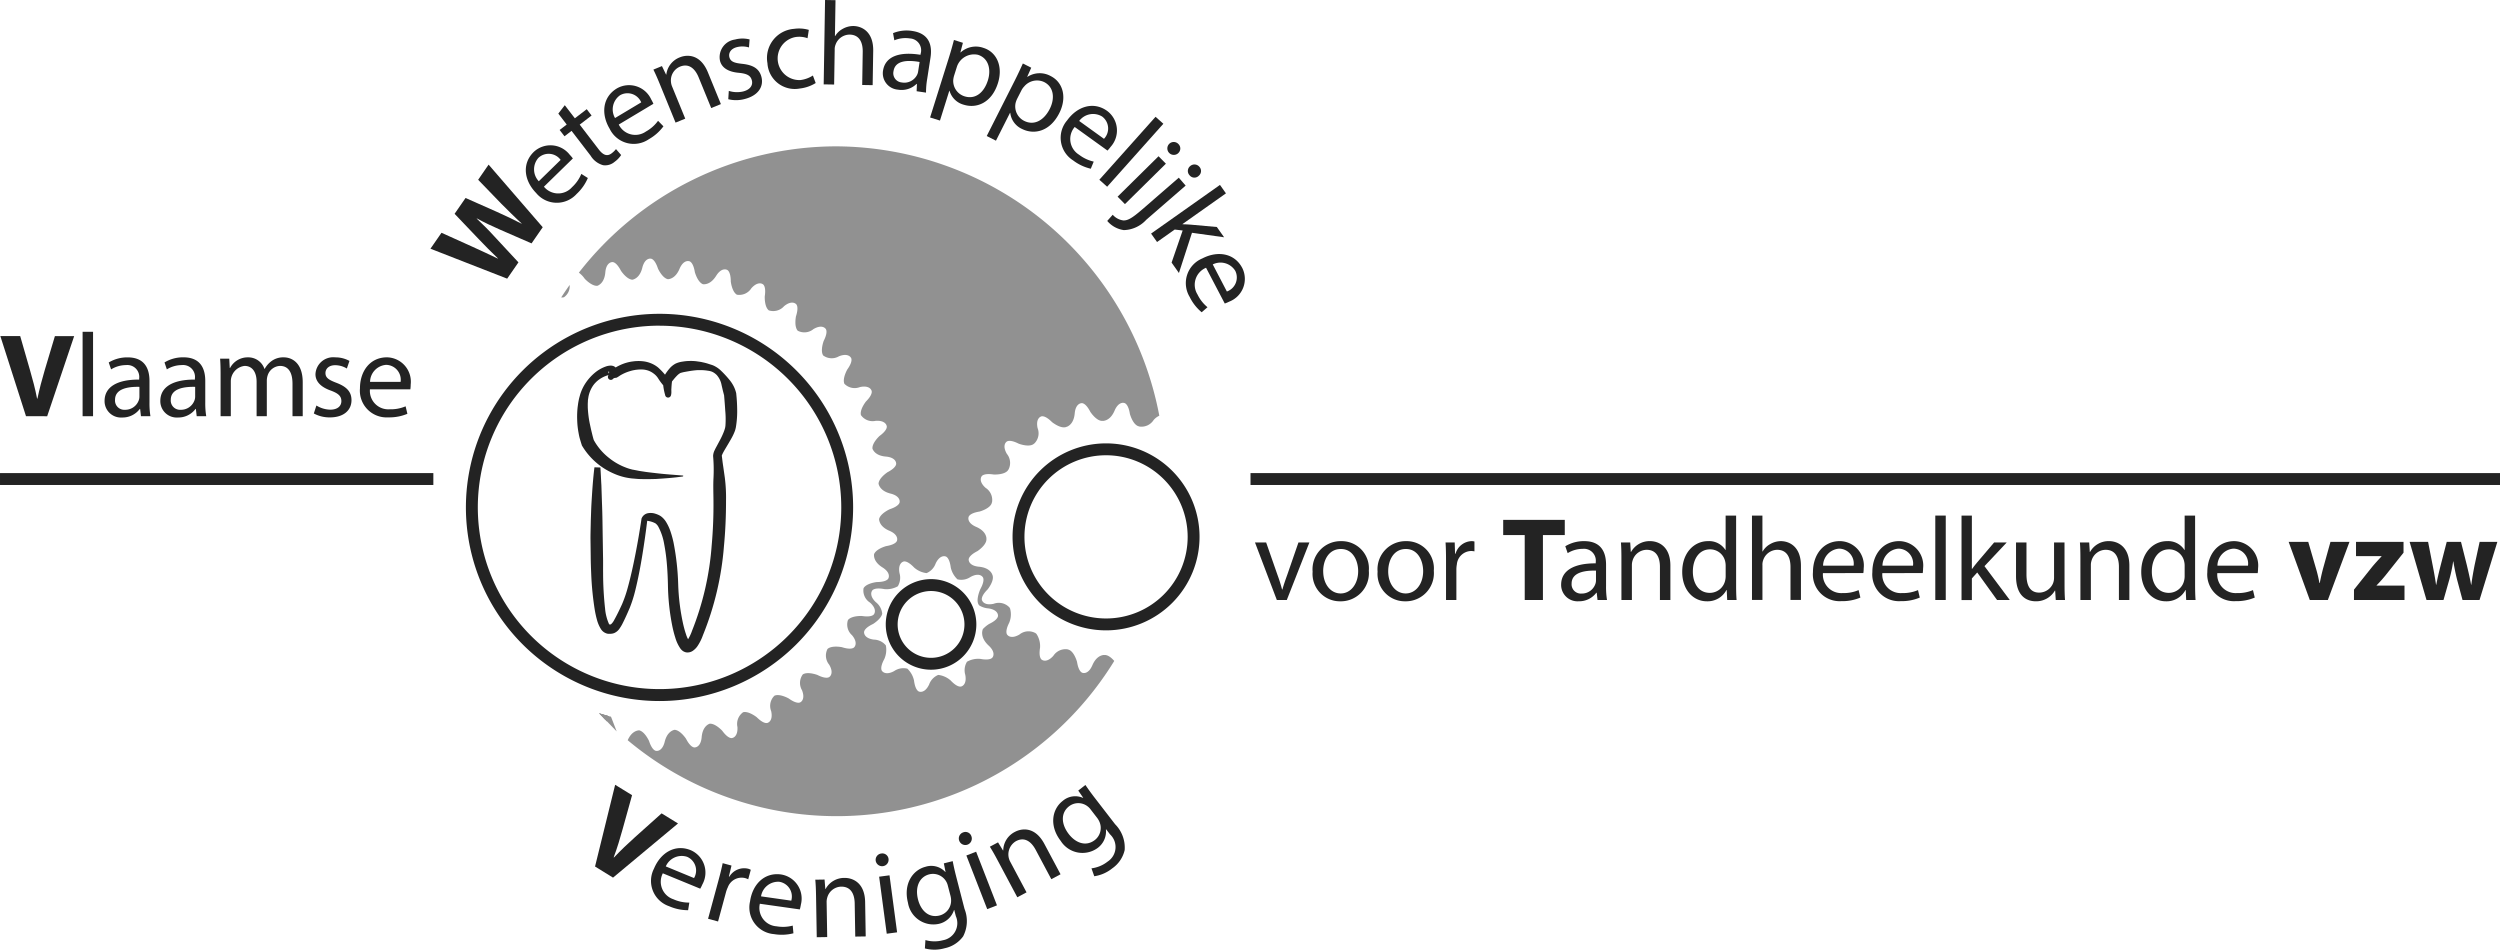 <svg xmlns="http://www.w3.org/2000/svg" width="263.071" height="99.937" viewBox="0 0 263.071 99.937"><g transform="translate(-86.583 -421.136)"><g transform="translate(86.584 421.136)"><g transform="translate(0.033 34.914)"><path d="M89.339,486.117l-2.7-8.432h2.089l1.026,3.566c.288,1,.55,1.964.75,3.015h.038c.213-1.013.475-2.014.763-2.977l1.076-3.6h2.027l-2.84,8.432Z" transform="translate(-86.637 -477.235)" fill="#232323"/><path d="M100.481,476.965h1.1v8.883h-1.1Z" transform="translate(-91.823 -476.965)" fill="#232323"/><path d="M108.008,487.459l-.087-.764h-.038a2.256,2.256,0,0,1-1.852.9,1.725,1.725,0,0,1-1.852-1.739c0-1.463,1.3-2.264,3.64-2.251v-.125a1.249,1.249,0,0,0-1.376-1.4,3.019,3.019,0,0,0-1.577.451l-.25-.725a3.756,3.756,0,0,1,1.989-.538c1.851,0,2.3,1.264,2.3,2.478v2.264a8.524,8.524,0,0,0,.1,1.451Zm-.163-3.09c-1.2-.025-2.565.187-2.565,1.363a.975.975,0,0,0,1.039,1.051,1.507,1.507,0,0,0,1.463-1.014,1.149,1.149,0,0,0,.063-.35Z" transform="translate(-93.209 -478.576)" fill="#232323"/><path d="M117.388,487.459l-.088-.764h-.038a2.254,2.254,0,0,1-1.852.9,1.725,1.725,0,0,1-1.851-1.739c0-1.463,1.3-2.264,3.64-2.251v-.125a1.249,1.249,0,0,0-1.376-1.4,3.019,3.019,0,0,0-1.577.451L114,481.8a3.754,3.754,0,0,1,1.989-.538c1.851,0,2.3,1.264,2.3,2.478v2.264a8.524,8.524,0,0,0,.1,1.451Zm-.163-3.09c-1.2-.025-2.565.187-2.565,1.363a.975.975,0,0,0,1.039,1.051,1.507,1.507,0,0,0,1.463-1.014,1.149,1.149,0,0,0,.063-.35Z" transform="translate(-96.723 -478.576)" fill="#232323"/><path d="M123.67,483.043c0-.625-.013-1.138-.05-1.639h.963l.05.976h.038a2.088,2.088,0,0,1,1.9-1.114,1.789,1.789,0,0,1,1.714,1.214h.026a2.5,2.5,0,0,1,.675-.789,2.066,2.066,0,0,1,1.338-.425c.8,0,1.989.525,1.989,2.628v3.565h-1.076v-3.428c0-1.164-.425-1.864-1.314-1.864a1.425,1.425,0,0,0-1.3,1,1.787,1.787,0,0,0-.088.55v3.74H127.46v-3.628c0-.963-.425-1.663-1.263-1.663a1.64,1.64,0,0,0-1.451,1.638v3.653H123.67Z" transform="translate(-100.492 -478.576)" fill="#232323"/><path d="M139.659,486.333a2.887,2.887,0,0,0,1.451.438c.8,0,1.176-.4,1.176-.9,0-.525-.313-.813-1.126-1.113-1.089-.388-1.6-.988-1.6-1.714a1.868,1.868,0,0,1,2.089-1.777,3.021,3.021,0,0,1,1.488.375l-.275.8a2.356,2.356,0,0,0-1.238-.35c-.65,0-1.013.375-1.013.826,0,.5.363.725,1.151,1.026,1.051.4,1.589.925,1.589,1.826,0,1.064-.826,1.814-2.264,1.814a3.46,3.46,0,0,1-1.7-.413Z" transform="translate(-106.398 -478.576)" fill="#232323"/><path d="M148.2,484.631a1.94,1.94,0,0,0,2.077,2.1,4,4,0,0,0,1.677-.313l.187.788a4.9,4.9,0,0,1-2.014.375,2.812,2.812,0,0,1-2.977-3.053c0-1.826,1.076-3.265,2.84-3.265a2.565,2.565,0,0,1,2.5,2.852,4.16,4.16,0,0,1-.037.513Zm3.228-.787a1.568,1.568,0,0,0-1.526-1.789,1.825,1.825,0,0,0-1.689,1.789Z" transform="translate(-109.306 -478.576)" fill="#232323"/></g><g transform="translate(132.056 54.253)"><path d="M298.925,512.411l1.188,3.4a15.508,15.508,0,0,1,.488,1.551h.037c.138-.5.313-1,.513-1.551l1.176-3.4h1.151l-2.377,6.055h-1.05l-2.3-6.055Z" transform="translate(-297.749 -509.584)" fill="#232323"/><path d="M313.365,515.307a2.96,2.96,0,0,1-3.014,3.216,2.88,2.88,0,0,1-2.9-3.116,2.957,2.957,0,0,1,3-3.215A2.868,2.868,0,0,1,313.365,515.307Zm-4.8.062c0,1.326.764,2.327,1.839,2.327,1.051,0,1.839-.988,1.839-2.352,0-1.026-.513-2.326-1.814-2.326S308.561,514.218,308.561,515.368Z" transform="translate(-301.383 -509.501)" fill="#232323"/><path d="M324.3,515.307a2.96,2.96,0,0,1-3.016,3.216,2.879,2.879,0,0,1-2.9-3.116,2.957,2.957,0,0,1,3-3.215A2.868,2.868,0,0,1,324.3,515.307Zm-4.8.062c0,1.326.763,2.327,1.839,2.327,1.051,0,1.839-.988,1.839-2.352,0-1.026-.513-2.326-1.814-2.326S319.5,514.218,319.5,515.368Z" transform="translate(-305.479 -509.501)" fill="#232323"/><path d="M329.87,514.218c0-.713-.012-1.326-.05-1.889h.963l.038,1.188h.05a1.817,1.817,0,0,1,1.677-1.326,1.193,1.193,0,0,1,.313.038v1.039a1.658,1.658,0,0,0-.376-.038,1.544,1.544,0,0,0-1.476,1.413,3.112,3.112,0,0,0-.05.513v3.228H329.87Z" transform="translate(-309.764 -509.501)" fill="#232323"/><path d="M341.784,510.212H339.52v-1.6H346v1.6h-2.3v6.831h-1.914Z" transform="translate(-313.398 -508.16)" fill="#232323"/><path d="M353.1,518.384l-.088-.764h-.038a2.255,2.255,0,0,1-1.852.9,1.725,1.725,0,0,1-1.852-1.74c0-1.464,1.3-2.264,3.641-2.251v-.126a1.248,1.248,0,0,0-1.376-1.4,3.017,3.017,0,0,0-1.577.451l-.25-.725a3.753,3.753,0,0,1,1.989-.538c1.852,0,2.3,1.264,2.3,2.477v2.264a8.528,8.528,0,0,0,.1,1.451Zm-.163-3.091c-1.2-.025-2.565.188-2.565,1.364a.974.974,0,0,0,1.038,1.051,1.507,1.507,0,0,0,1.464-1.014,1.149,1.149,0,0,0,.063-.35Z" transform="translate(-317.051 -509.501)" fill="#232323"/><path d="M359.382,513.968c0-.625-.012-1.138-.05-1.639h.976l.063,1h.025a2.227,2.227,0,0,1,2-1.139c.839,0,2.139.5,2.139,2.578v3.615h-1.1v-3.49c0-.976-.363-1.79-1.4-1.79a1.564,1.564,0,0,0-1.476,1.126,1.585,1.585,0,0,0-.075.513v3.641h-1.1Z" transform="translate(-320.82 -509.501)" fill="#232323"/><path d="M375.317,507.89v7.319c0,.538.012,1.151.05,1.564h-.989l-.05-1.051H374.3a2.24,2.24,0,0,1-2.064,1.189c-1.463,0-2.59-1.239-2.59-3.078-.012-2.014,1.239-3.253,2.715-3.253a2.025,2.025,0,0,1,1.827.926h.025V507.89Zm-1.1,5.293a1.945,1.945,0,0,0-.05-.463,1.62,1.62,0,0,0-1.588-1.276c-1.139,0-1.814,1-1.814,2.34,0,1.225.6,2.239,1.789,2.239a1.655,1.655,0,0,0,1.613-1.314,1.915,1.915,0,0,0,.05-.476Z" transform="translate(-324.685 -507.89)" fill="#232323"/><path d="M381.38,507.89h1.1v3.779h.025a2.044,2.044,0,0,1,.788-.776,2.272,2.272,0,0,1,1.126-.313c.814,0,2.114.5,2.114,2.59v3.6h-1.1v-3.478c0-.976-.363-1.8-1.4-1.8a1.582,1.582,0,0,0-1.476,1.1,1.332,1.332,0,0,0-.075.525v3.653h-1.1Z" transform="translate(-329.08 -507.89)" fill="#232323"/><path d="M392.692,515.556a1.941,1.941,0,0,0,2.077,2.1,3.993,3.993,0,0,0,1.676-.313l.188.787a4.894,4.894,0,0,1-2.014.376,2.812,2.812,0,0,1-2.977-3.053c0-1.826,1.075-3.265,2.84-3.265a2.565,2.565,0,0,1,2.5,2.852,4.016,4.016,0,0,1-.038.513Zm3.228-.787a1.567,1.567,0,0,0-1.526-1.789,1.824,1.824,0,0,0-1.688,1.789Z" transform="translate(-332.924 -509.501)" fill="#232323"/><path d="M402.686,515.556a1.941,1.941,0,0,0,2.077,2.1,3.991,3.991,0,0,0,1.676-.313l.188.787a4.892,4.892,0,0,1-2.014.376,2.812,2.812,0,0,1-2.977-3.053c0-1.826,1.076-3.265,2.84-3.265a2.565,2.565,0,0,1,2.5,2.852,4.146,4.146,0,0,1-.038.513Zm3.228-.787a1.568,1.568,0,0,0-1.526-1.789,1.825,1.825,0,0,0-1.689,1.789Z" transform="translate(-336.668 -509.501)" fill="#232323"/><path d="M412.227,507.89h1.1v8.883h-1.1Z" transform="translate(-340.636 -507.89)" fill="#232323"/><path d="M417.729,513.5h.025c.15-.213.363-.476.538-.689l1.777-2.089h1.326l-2.339,2.49,2.665,3.565h-1.339l-2.089-2.9-.563.626v2.277h-1.088V507.89h1.088Z" transform="translate(-342.29 -507.89)" fill="#232323"/><path d="M430.917,516.815c0,.625.012,1.176.05,1.652h-.976l-.062-.989H429.9a2.279,2.279,0,0,1-2,1.127c-.951,0-2.089-.526-2.089-2.653v-3.54h1.1v3.353c0,1.151.35,1.927,1.351,1.927a1.591,1.591,0,0,0,1.451-1,1.611,1.611,0,0,0,.1-.563v-3.716h1.1Z" transform="translate(-345.725 -509.584)" fill="#232323"/><path d="M436.614,513.968c0-.625-.012-1.138-.05-1.639h.976l.063,1h.025a2.227,2.227,0,0,1,2-1.139c.838,0,2.139.5,2.139,2.578v3.615h-1.1v-3.49c0-.976-.363-1.79-1.4-1.79a1.565,1.565,0,0,0-1.477,1.126,1.585,1.585,0,0,0-.075.513v3.641h-1.1Z" transform="translate(-349.754 -509.501)" fill="#232323"/><path d="M452.549,507.89v7.319c0,.538.013,1.151.05,1.564h-.988l-.05-1.051h-.025a2.241,2.241,0,0,1-2.064,1.189c-1.463,0-2.589-1.239-2.589-3.078-.013-2.014,1.238-3.253,2.715-3.253a2.024,2.024,0,0,1,1.826.926h.025V507.89Zm-1.1,5.293a1.944,1.944,0,0,0-.05-.463,1.619,1.619,0,0,0-1.589-1.276c-1.138,0-1.814,1-1.814,2.34,0,1.225.6,2.239,1.789,2.239a1.655,1.655,0,0,0,1.614-1.314,1.914,1.914,0,0,0,.05-.476Z" transform="translate(-353.619 -507.89)" fill="#232323"/><path d="M459.051,515.556a1.94,1.94,0,0,0,2.076,2.1,3.994,3.994,0,0,0,1.677-.313l.187.787a4.888,4.888,0,0,1-2.014.376A2.812,2.812,0,0,1,458,515.456c0-1.826,1.076-3.265,2.84-3.265a2.565,2.565,0,0,1,2.5,2.852,4.14,4.14,0,0,1-.038.513Zm3.228-.787a1.568,1.568,0,0,0-1.527-1.789,1.825,1.825,0,0,0-1.689,1.789Z" transform="translate(-357.784 -509.501)" fill="#232323"/><path d="M473.744,512.311l.826,2.84a14.164,14.164,0,0,1,.35,1.488h.038c.1-.5.2-.963.338-1.488l.789-2.84h2l-2.277,6.118h-1.9l-2.226-6.118Z" transform="translate(-362.909 -509.546)" fill="#232323"/><path d="M482.678,517.34l1.927-2.415c.35-.413.625-.712.976-1.088v-.025h-2.689v-1.5h5v1.139l-1.839,2.314a14.7,14.7,0,0,1-1,1.126v.025h2.94v1.514h-5.317Z" transform="translate(-367.029 -509.546)" fill="#232323"/><path d="M493.985,512.311l.488,2.5c.125.637.25,1.313.35,2.014h.025c.125-.7.3-1.4.45-2l.65-2.515h1.5l.613,2.44c.163.689.325,1.376.451,2.077h.024c.088-.7.213-1.388.35-2.089l.525-2.427h1.865l-1.877,6.118h-1.789l-.576-2.152c-.149-.6-.263-1.15-.388-1.9h-.025a14.317,14.317,0,0,1-.4,1.9l-.613,2.152h-1.789l-1.777-6.118Z" transform="translate(-370.539 -509.546)" fill="#232323"/></g><g transform="translate(45.296)"><path d="M167.086,460.837l-8.072-3.152,1.161-1.677,3.223,1.455c.93.415,1.924.891,2.7,1.262l.014-.021c-.673-.632-1.392-1.374-2.125-2.14l-2.433-2.551,1.153-1.667,3.306,1.466c.92.408,1.739.807,2.581,1.238l.014-.021c-.7-.637-1.406-1.353-2.129-2.067l-2.447-2.531,1.1-1.594,5.695,6.588-1.175,1.7-3.389-1.478c-.792-.35-1.518-.685-2.367-1.151l-.014.02c.7.665,1.276,1.234,1.862,1.882l2.528,2.723Z" transform="translate(-159.014 -431.514)" fill="#232323"/><path d="M176.964,449.925a1.941,1.941,0,0,0,2.955.053,3.986,3.986,0,0,0,.981-1.4l.685.433a4.914,4.914,0,0,1-1.179,1.676,2.812,2.812,0,0,1-4.263-.1c-1.276-1.306-1.512-3.088-.25-4.321a2.566,2.566,0,0,1,3.783.293,4.194,4.194,0,0,1,.332.393Zm1.759-2.82a1.567,1.567,0,0,0-2.341-.213,1.825,1.825,0,0,0,.041,2.46Z" transform="translate(-165.024 -430.279)" fill="#232323"/><path d="M181.211,438.838l1.059,1.379,1.251-.959.51.665-1.25.96,1.987,2.59c.457.6.884.8,1.371.43a2.435,2.435,0,0,0,.46-.447l.542.625a2.7,2.7,0,0,1-.683.712,1.523,1.523,0,0,1-1.224.356,2.243,2.243,0,0,1-1.3-.991l-2.011-2.62-.744.571-.51-.665.744-.571-.883-1.151Z" transform="translate(-167.076 -427.768)" fill="#232323"/><path d="M189.783,439.584a1.938,1.938,0,0,0,2.859.736,3.969,3.969,0,0,0,1.277-1.129l.565.58a4.9,4.9,0,0,1-1.534,1.356,2.811,2.811,0,0,1-4.12-1.089c-.937-1.566-.754-3.352.759-4.257a2.563,2.563,0,0,1,3.609,1.161,4.11,4.11,0,0,1,.231.459Zm2.363-2.333a1.566,1.566,0,0,0-2.226-.75,1.823,1.823,0,0,0-.53,2.4Z" transform="translate(-169.969 -426.479)" fill="#232323"/><path d="M197.191,433.48c-.237-.579-.443-1.049-.667-1.5l.9-.37.437.9.023-.009a2.225,2.225,0,0,1,1.421-1.811c.775-.317,2.168-.346,2.954,1.576l1.368,3.344-1.019.417-1.321-3.229c-.369-.9-1.012-1.518-1.973-1.125a1.564,1.564,0,0,0-.94,1.6,1.611,1.611,0,0,0,.124.5l1.378,3.368-1.019.417Z" transform="translate(-173.066 -424.656)" fill="#232323"/><path d="M208.627,433.131a2.883,2.883,0,0,0,1.515.059c.775-.2,1.038-.682.912-1.167-.132-.508-.507-.709-1.37-.795-1.151-.1-1.8-.555-1.98-1.258a1.867,1.867,0,0,1,1.577-2.244,3.033,3.033,0,0,1,1.535-.011l-.066.844a2.363,2.363,0,0,0-1.287-.028c-.63.163-.886.618-.774,1.054.126.484.533.611,1.371.7,1.118.124,1.77.5,2,1.369.266,1.03-.345,1.964-1.737,2.325a3.46,3.46,0,0,1-1.751.028Z" transform="translate(-177.234 -423.566)" fill="#232323"/><path d="M220.777,431.672a4.051,4.051,0,0,1-1.677.577,2.876,2.876,0,0,1-3.4-2.664,3.075,3.075,0,0,1,2.8-3.615,3.674,3.674,0,0,1,1.553.109l-.135.876a2.556,2.556,0,0,0-1.3-.116,2.282,2.282,0,0,0,.564,4.518,3.138,3.138,0,0,0,1.3-.477Z" transform="translate(-180.24 -422.934)" fill="#232323"/><path d="M225.325,421.136l1.1.018-.061,3.778h.025a2.043,2.043,0,0,1,.8-.763,2.262,2.262,0,0,1,1.131-.295c.813.013,2.106.534,2.072,2.623l-.058,3.6-1.1-.018.055-3.478c.016-.976-.334-1.807-1.372-1.824a1.582,1.582,0,0,0-1.494,1.078,1.323,1.323,0,0,0-.083.524l-.059,3.653-1.1-.018Z" transform="translate(-183.803 -421.136)" fill="#232323"/><path d="M238.689,432.664l.031-.767-.037-.006a2.254,2.254,0,0,1-1.967.606,1.725,1.725,0,0,1-1.563-2c.225-1.446,1.632-2.038,3.941-1.667l.019-.123a1.248,1.248,0,0,0-1.144-1.6,3.018,3.018,0,0,0-1.626.2l-.136-.755a3.761,3.761,0,0,1,2.047-.227c1.829.284,2.08,1.6,1.894,2.8l-.347,2.237a8.522,8.522,0,0,0-.124,1.448Zm.313-3.078c-1.183-.208-2.562-.208-2.743.955a.974.974,0,0,0,.865,1.2,1.506,1.506,0,0,0,1.6-.776,1.144,1.144,0,0,0,.116-.336Z" transform="translate(-187.53 -423.064)" fill="#232323"/><path d="M245.055,429.758c.232-.74.4-1.345.543-1.9l.943.3-.263,1.006.024.007a2.379,2.379,0,0,1,2.4-.478c1.4.438,2.077,1.949,1.527,3.7-.65,2.077-2.238,2.707-3.6,2.281a2.124,2.124,0,0,1-1.494-1.465l-.024-.008-.984,3.14-1.039-.326Zm.556,1.865a2.482,2.482,0,0,0-.087.445,1.7,1.7,0,0,0,1.191,1.723c1.11.348,2.039-.358,2.455-1.683.363-1.158.064-2.34-1.046-2.688a1.908,1.908,0,0,0-2.2,1.212Z" transform="translate(-190.513 -423.654)" fill="#232323"/><path d="M255.572,433.6c.35-.692.609-1.262.846-1.787l.882.446-.423.949.023.012a2.378,2.378,0,0,1,2.45-.08c1.306.66,1.73,2.261.9,3.9-.981,1.942-2.65,2.3-3.922,1.662a2.124,2.124,0,0,1-1.235-1.689l-.023-.012-1.483,2.937-.971-.49Zm.243,1.931a2.522,2.522,0,0,0-.158.425,1.7,1.7,0,0,0,.893,1.894c1.038.525,2.07-.019,2.7-1.259.547-1.082.446-2.3-.593-2.822a1.757,1.757,0,0,0-2.1.467,1.792,1.792,0,0,0-.27.368Z" transform="translate(-194.081 -425.134)" fill="#232323"/><path d="M266.538,441.174a1.94,1.94,0,0,0,.457,2.919,3.982,3.982,0,0,0,1.543.725l-.308.749a4.9,4.9,0,0,1-1.854-.872,2.812,2.812,0,0,1-.633-4.218c1.067-1.482,2.781-2.022,4.212-.991a2.566,2.566,0,0,1,.364,3.777,4.225,4.225,0,0,1-.33.395Zm3.08,1.246a1.568,1.568,0,0,0-.193-2.344,1.824,1.824,0,0,0-2.416.465Z" transform="translate(-198.745 -427.812)" fill="#232323"/><path d="M277.478,440.788l.821.733-5.914,6.627-.822-.734Z" transform="translate(-201.178 -428.498)" fill="#232323"/><path d="M274.634,450.781l4.309-4.254.774.784-4.309,4.253Zm6.381-4.577a.682.682,0,0,1-.957-.971.671.671,0,0,1,.973.007A.653.653,0,0,1,281.015,446.2Z" transform="translate(-202.329 -430.086)" fill="#232323"/><path d="M273.469,454.1a1.783,1.783,0,0,0,1.136.6c.462,0,.894-.23,1.99-1.18l3.827-3.32.721.832-4.147,3.6a3.32,3.32,0,0,1-2.355,1.084,2.8,2.8,0,0,1-1.749-.966Zm9.04-4.086a.646.646,0,0,1-.961-.077.657.657,0,0,1,.068-.953.674.674,0,0,1,.979.078A.651.651,0,0,1,282.509,450.01Z" transform="translate(-201.676 -431.502)" fill="#232323"/><path d="M283.575,456.37l.014.02c.26,0,.6.022.872.043l2.729.245.765,1.082-3.381-.473-1.373,4.231-.772-1.093,1.164-3.379-.835-.1-1.859,1.313-.628-.888,7.249-5.122.628.889Z" transform="translate(-204.441 -432.792)" fill="#232323"/><path d="M288.246,465.325a1.939,1.939,0,0,0-.9,2.812,3.975,3.975,0,0,0,1.052,1.341l-.612.531a4.9,4.9,0,0,1-1.263-1.612,2.811,2.811,0,0,1,1.329-4.051c1.619-.844,3.391-.556,4.207,1.008a2.564,2.564,0,0,1-1.372,3.536,4.082,4.082,0,0,1-.472.2Zm2.191,2.5a1.567,1.567,0,0,0,.88-2.18,1.824,1.824,0,0,0-2.366-.67Z" transform="translate(-206.632 -437.15)" fill="#232323"/></g><g transform="translate(62.614 82.582)"><path d="M186.707,561.79l2.116-8.6,1.78,1.094-.994,3.575c-.279,1-.56,1.962-.94,2.963l.031.019c.713-.752,1.461-1.467,2.211-2.137l2.8-2.506,1.727,1.062-6.838,5.7Z" transform="translate(-186.707 -553.19)" fill="#232323"/><path d="M197.38,566.5a1.939,1.939,0,0,0,1.119,2.733,3.975,3.975,0,0,0,1.669.349l-.126.8a4.915,4.915,0,0,1-2-.42,2.811,2.811,0,0,1-1.591-3.955c.7-1.689,2.238-2.61,3.869-1.938a2.565,2.565,0,0,1,1.227,3.589,4.106,4.106,0,0,1-.23.46Zm3.284.5a1.568,1.568,0,0,0-.73-2.236,1.824,1.824,0,0,0-2.242,1.011Z" transform="translate(-190.247 -557.185)" fill="#232323"/><path d="M206.817,568.215c.187-.689.335-1.283.447-1.837l.929.252-.275,1.157.049.012a1.816,1.816,0,0,1,1.964-.84,1.157,1.157,0,0,1,.291.118l-.271,1a1.619,1.619,0,0,0-.352-.134,1.544,1.544,0,0,0-1.794.977,3.065,3.065,0,0,0-.183.482l-.844,3.114-1.051-.285Z" transform="translate(-193.833 -558.131)" fill="#232323"/><path d="M213.8,571.343a1.94,1.94,0,0,0,1.759,2.374,3.984,3.984,0,0,0,1.7-.073l.074.807a4.918,4.918,0,0,1-2.047.087,2.812,2.812,0,0,1-2.517-3.443c.258-1.808,1.526-3.081,3.273-2.832a2.565,2.565,0,0,1,2.074,3.177,4.179,4.179,0,0,1-.109.5Zm3.307-.325a1.567,1.567,0,0,0-1.259-1.986,1.824,1.824,0,0,0-1.924,1.533Z" transform="translate(-196.457 -558.825)" fill="#232323"/><path d="M223.846,570.685c-.011-.626-.032-1.138-.078-1.638l.976-.016.079,1h.025a2.229,2.229,0,0,1,1.982-1.172c.838-.014,2.148.465,2.183,2.542l.061,3.615-1.1.018-.059-3.49c-.016-.976-.393-1.783-1.431-1.766a1.565,1.565,0,0,0-1.457,1.151,1.591,1.591,0,0,0-.066.514l.061,3.641-1.1.018Z" transform="translate(-200.591 -559.06)" fill="#232323"/><path d="M235.283,565.34a.682.682,0,0,1-1.351.18.671.671,0,0,1,.591-.772A.653.653,0,0,1,235.283,565.34Zm-.192,7.848-.8-6,1.091-.145.8,6Z" transform="translate(-204.396 -557.517)" fill="#232323"/><path d="M243.99,566.039c.084.431.182.909.366,1.623l.877,3.4a3.479,3.479,0,0,1-.146,2.892,3.207,3.207,0,0,1-1.95,1.251,3.9,3.9,0,0,1-2.075.018l.058-.879a3.42,3.42,0,0,0,1.839.018,1.823,1.823,0,0,0,1.361-2.534l-.169-.654-.024.006a2.162,2.162,0,0,1-1.612,1.461,2.706,2.706,0,0,1-3.231-2.215c-.512-1.986.493-3.446,1.838-3.793a2.012,2.012,0,0,1,2.09.546l.024-.006-.179-.9Zm-.507,2.6a1.61,1.61,0,0,0-1.965-1.211c-1.017.263-1.522,1.31-1.173,2.666.3,1.15,1.124,1.957,2.274,1.661a1.609,1.609,0,0,0,1.2-1.471,1.93,1.93,0,0,0-.061-.591Z" transform="translate(-206.353 -558.004)" fill="#232323"/><path d="M249.241,561.574a.682.682,0,0,1-1.271.495.671.671,0,0,1,.392-.891A.654.654,0,0,1,249.241,561.574Zm1.667,7.674-2.194-5.644,1.026-.4,2.194,5.645Z" transform="translate(-209.639 -556.163)" fill="#232323"/><path d="M253.954,563.943c-.294-.552-.546-1-.814-1.423l.861-.458.525.854.023-.011a2.227,2.227,0,0,1,1.231-1.946c.74-.394,2.123-.563,3.1,1.27l1.7,3.191-.972.517-1.64-3.08c-.458-.861-1.161-1.409-2.077-.921a1.614,1.614,0,0,0-.6,2.174l1.71,3.213-.971.518Z" transform="translate(-211.595 -556.004)" fill="#232323"/><path d="M267.187,553.222c.248.362.526.763.977,1.348l2.148,2.784a3.482,3.482,0,0,1,1.006,2.717,3.21,3.21,0,0,1-1.3,1.92,3.9,3.9,0,0,1-1.9.834l-.294-.832a3.412,3.412,0,0,0,1.7-.709,1.824,1.824,0,0,0,.253-2.867l-.413-.535-.019.015a2.163,2.163,0,0,1-.907,1.98,2.706,2.706,0,0,1-3.844-.762c-1.254-1.625-.9-3.364.2-4.213a2.014,2.014,0,0,1,2.138-.321l.02-.016-.518-.754Zm.558,2.587a1.568,1.568,0,0,0-.355-.358,1.587,1.587,0,0,0-1.929.019c-.832.642-.884,1.8-.028,2.914.727.941,1.805,1.357,2.747.63a1.61,1.61,0,0,0,.521-1.824,1.947,1.947,0,0,0-.29-.519Z" transform="translate(-215.586 -553.202)" fill="#232323"/></g><g transform="translate(59.053 15.399)" opacity="0.5"><g transform="translate(3.98 59.654)"><path d="M188.172,541.392l.225.07-.123.408-.048.148-.2-.2c-.048-.051-.1-.1-.149-.151-.166-.168-.331-.34-.5-.514l.787.238Z" transform="translate(-187.377 -541.151)" fill="#232323"/></g><g transform="translate(0 14.592)"><path d="M181.012,470.4c.286-.444.583-.882.89-1.311a1.406,1.406,0,0,1-.6,1.291A.816.816,0,0,1,181.012,470.4Z" transform="translate(-181.012 -469.093)" fill="#232323"/></g><g transform="translate(1.858)"><path d="M211.091,445.76a34.369,34.369,0,0,0-27.108,13.294,2.613,2.613,0,0,1,.618.64s.73.8,1.336.741c.272-.107.755-.438.834-1.443.1-1.044.7-1.047.7-1.047s.4-.136.943.91c0,0,.6.915,1.213.94.289-.068.811-.325,1.041-1.291.265-1.016.851-.926.851-.926s.421-.073.789,1.044c0,0,.45,1,1.047,1.12a0,0,0,0,0,.006,0c.292-.019.848-.2,1.226-1.115.421-.962.986-.783.986-.783s.427,0,.617,1.157c0,0,.286,1.052.854,1.269.292.028.873-.051,1.4-.906.564-.885,1.1-.619,1.1-.619s.421.062.426,1.238c0,0,.118,1.084.646,1.39h0a1.509,1.509,0,0,0,1.519-.679c.7-.785,1.179-.441,1.179-.441s.408.129.231,1.292c0,0-.054,1.1.429,1.477a1.519,1.519,0,0,0,1.6-.438c.809-.666,1.233-.249,1.233-.249s.382.19.023,1.31c0,0-.222,1.064.186,1.518a1.5,1.5,0,0,0,1.656-.173c.907-.534,1.258-.054,1.258-.054s.348.246-.183,1.3c0,0-.384,1.019-.053,1.53a1.512,1.512,0,0,0,1.665.084c.977-.382,1.249.146,1.249.146s.3.3-.382,1.251c0,0-.539.946-.3,1.5a1.507,1.507,0,0,0,1.632.346c1.025-.225,1.21.34,1.21.34s.256.34-.573,1.176c0,0-.68.849-.528,1.435a1.5,1.5,0,0,0,1.558.6c1.05-.064,1.146.522,1.146.522s.2.376-.752,1.073c0,0-.8.73-.741,1.336.107.273.438.759,1.443.834,1.045.1,1.048.7,1.048.7s.134.4-.909.944c0,0-.919.6-.941,1.213.068.289.329.811,1.294,1.042,1.014.264.927.851.927.851s.07.418-1.047.789c0,0-.994.445-1.12,1.044v0c.019.293.191.85,1.114,1.233.963.421.783.986.783.986s0,.426-1.156.617c0,0-1.053.283-1.27.854-.028.291.051.873.907,1.4.884.565.618,1.1.618,1.1s-.062.421-1.238.427c0,0-1.084.117-1.39.646v0a1.506,1.506,0,0,0,.682,1.518c.784.7.438,1.18.438,1.18s-.129.408-1.291.227c0,0-1.092-.05-1.471.427a1.5,1.5,0,0,0,.432,1.6c.669.81.25,1.234.25,1.234s-.191.382-1.311.023c0,0-1.069-.222-1.522.188a1.511,1.511,0,0,0,.179,1.655c.531.907.051,1.258.051,1.258s-.248.348-1.3-.183c0,0-1.019-.384-1.53-.053a1.508,1.508,0,0,0-.084,1.662c.382.98-.146,1.253-.146,1.253s-.3.3-1.252-.385c0,0-.943-.536-1.5-.291a1.5,1.5,0,0,0-.346,1.628c.225,1.028-.34,1.213-.34,1.213s-.34.256-1.176-.573c0,0-.851-.682-1.438-.527a1.514,1.514,0,0,0-.595,1.558c.061,1.049-.525,1.144-.525,1.144s-.376.2-1.073-.751c0,0-.73-.8-1.336-.742-.273.107-.755.438-.834,1.443-.1,1.044-.7,1.047-.7,1.047s-.4.135-.943-.909c0,0-.6-.918-1.213-.941-.289.067-.811.326-1.039,1.292-.266,1.016-.853.926-.853.926s-.419.073-.789-1.046c0,0-.447-.993-1.044-1.119h0c-.286.02-.822.183-1.2,1.042a34.273,34.273,0,0,0,51.2-8.341c-.259-.3-.68-.686-1.087-.619l0-.011c-.295.023-.847.2-1.229,1.112-.424.96-.988.777-.988.777s-.427,0-.612-1.159c0,0-.325-1.211-.979-1.308l0-.013a1.529,1.529,0,0,0-1.513.68c-.7.781-1.179.434-1.179.434s-.406-.127-.221-1.29a2.333,2.333,0,0,0-.365-1.429.654.654,0,0,0-.157-.126,1.516,1.516,0,0,0-1.651.174c-.907.528-1.255.047-1.255.047s-.348-.247.186-1.3a2.285,2.285,0,0,0,.086-1.491.011.011,0,0,1-.005-.008.658.658,0,0,0-.1-.141,1.522,1.522,0,0,0-1.622-.343c-1.028.221-1.21-.343-1.21-.343s-.253-.342.578-1.173c0,0,.789-.977.483-1.563l.006,0c-.11-.276-.45-.744-1.435-.826-1.045-.109-1.045-.7-1.045-.7s-.135-.4.916-.939c0,0,1.05-.684.941-1.337l.011,0c-.026-.295-.2-.844-1.112-1.226-.96-.427-.778-.988-.778-.988s0-.426,1.16-.612c0,0,1.209-.325,1.305-.98l.011,0a1.513,1.513,0,0,0-.676-1.513c-.784-.7-.436-1.182-.436-1.182s.129-.4,1.291-.222c0,0,1.255.064,1.547-.528l.008,0a1.508,1.508,0,0,0-.174-1.646c-.528-.906-.051-1.257-.051-1.257s.25-.346,1.3.188c0,0,1.174.449,1.634-.026l.006.006a1.507,1.507,0,0,0,.345-1.621c-.221-1.024.34-1.21.34-1.21s.345-.253,1.176.578c0,0,.977.792,1.562.483l.006.008c.275-.111.744-.448.825-1.435.106-1.044.7-1.044.7-1.044s.4-.134.941.912c0,0,.685,1.054,1.336.941l0,.011c.3-.026.848-.2,1.227-1.112.424-.961.988-.779.988-.779s.427,0,.612,1.159c0,0,.326,1.213.981,1.309l0,.012a1.521,1.521,0,0,0,1.513-.68,1.667,1.667,0,0,1,.6-.455A34.8,34.8,0,0,0,211.091,445.76Zm14.11,45.31c.924-.5,1.258-.012,1.258-.012s.34.259-.225,1.292c0,0-.573,1.244-.115,1.721h0a2.09,2.09,0,0,0,.944.309c1.041.138,1.024.73,1.024.73s.124.407-.941.913a3.4,3.4,0,0,0-.645.53h0s-.413.812.629,1.764c.764.722.4,1.193.4,1.193s-.143.4-1.3.186a2.388,2.388,0,0,0-1.406.3s0,0,0,0a1.735,1.735,0,0,0-.177,1.384c.191,1.033-.379,1.2-.379,1.2s-.351.245-1.157-.611a2.39,2.39,0,0,0-1.311-.588h0a1.724,1.724,0,0,0-.961,1.014c-.452.948-1.014.75-1.014.75s-.423-.012-.575-1.181a2.424,2.424,0,0,0-.7-1.24,1.717,1.717,0,0,0-1.387.253c-.921.5-1.258.009-1.258.009s-.336-.256.228-1.29a2.409,2.409,0,0,0,.154-1.423,1.686,1.686,0,0,0-1.264-.607c-1.041-.137-1.024-.733-1.024-.733s-.124-.406.941-.912c0,0,.825-.5.966-1.067a1.731,1.731,0,0,0-.671-1.226c-.76-.722-.4-1.193-.4-1.193s.14-.4,1.3-.183a2.378,2.378,0,0,0,1.412-.3,1.734,1.734,0,0,0,.177-1.383c-.191-1.031.378-1.2.378-1.2s.348-.241,1.16.611a2.386,2.386,0,0,0,1.311.589h0a1.73,1.73,0,0,0,.957-1.016c.452-.945,1.014-.747,1.014-.747s.423.009.575,1.177a2.421,2.421,0,0,0,.707,1.244s0,0,.006,0A1.72,1.72,0,0,0,225.2,491.07Z" transform="translate(-183.983 -445.76)" fill="#232323"/></g><g transform="translate(3.98 59.654)"><g transform="translate(0.497 0.206)"><path d="M188.47,541.516l.225.07-.123.408-.048.148-.2-.2c-.048-.051-.1-.1-.149-.151l.043-.308.247.033Z" transform="translate(-188.172 -541.48)" fill="#232323"/></g><path d="M188.4,541.462l.236.049.6,1.555c-.068-.068-1.139-1.182-1.206-1.25-.048-.051-.1-.1-.149-.151-.166-.168-.331-.34-.5-.514l.787.238.008,0Z" transform="translate(-187.377 -541.151)" fill="#232323"/><path d="M188.172,541.392l.225.07-.123.408-.25-.054c-.048-.051-.1-.1-.149-.151-.166-.168-.331-.34-.5-.514l.787.238Z" transform="translate(-187.377 -541.151)" fill="#232323"/></g><g transform="translate(47.125 48.483)"><path d="M256.471,523.428a.586.586,0,0,0-.1-.133l.008-.008A.66.66,0,0,1,256.471,523.428Z" transform="translate(-256.367 -523.287)" fill="#232323"/><g transform="translate(2.737 2.715)"><path d="M260.907,527.754a.6.6,0,0,0-.163-.118l.006-.009A.656.656,0,0,1,260.907,527.754Z" transform="translate(-260.744 -527.628)" fill="#232323"/></g></g></g><g transform="translate(49.076 33.023)"><path d="M185.407,514.687a20.373,20.373,0,1,1,20.348-20.373A20.384,20.384,0,0,1,185.407,514.687Zm0-39.5a19.122,19.122,0,1,0,19.1,19.122A19.131,19.131,0,0,0,185.407,475.192Z" transform="translate(-165.059 -473.941)" fill="#232323"/><g transform="translate(57.496 13.633)"><path d="M266.826,515.417a9.838,9.838,0,1,1,9.826-9.838A9.843,9.843,0,0,1,266.826,515.417Zm0-18.425a8.587,8.587,0,1,0,8.576,8.588A8.592,8.592,0,0,0,266.826,496.992Z" transform="translate(-256.999 -495.741)" fill="#232323"/></g><g transform="translate(44.137 27.918)"><path d="M240.4,528.116a4.766,4.766,0,1,1,4.762-4.767A4.77,4.77,0,0,1,240.4,528.116Zm0-8.281a3.515,3.515,0,1,0,3.511,3.515A3.516,3.516,0,0,0,240.4,519.835Z" transform="translate(-235.637 -518.584)" fill="#232323"/></g></g><g transform="translate(60.723 37.987)"><path d="M194.84,494.026c-.938.143-1.881.205-2.831.267-.475.013-.951.028-1.433.014a6.935,6.935,0,0,1-.725-.036l-.365-.031-.091-.008-.1-.014-.174-.026a5.756,5.756,0,0,1-.746-.165,5.941,5.941,0,0,1-.719-.255,7.482,7.482,0,0,1-1.34-.727,7.207,7.207,0,0,1-2.1-2.239.539.539,0,0,1-.043-.093l0-.014c-.08-.236-.136-.437-.2-.655s-.1-.429-.14-.647a8.581,8.581,0,0,1-.137-1.318,9.209,9.209,0,0,1,.046-1.331c.031-.222.056-.443.1-.664l.033-.164.022-.1.02-.076.083-.306a4.654,4.654,0,0,1,.6-1.266,5.111,5.111,0,0,1,.926-1.031,3.772,3.772,0,0,1,1.232-.7,1.665,1.665,0,0,1,.421-.076.84.84,0,0,1,.363.061.657.657,0,0,1,.379.468c.023.181.023.309-.061.39-.037.038-.088.072-.114.1l-.056.06a1.137,1.137,0,0,0-.193.254l-.5-.349a.734.734,0,0,0,.157-.2,1.787,1.787,0,0,1,.112-.24,1.656,1.656,0,0,1,.381-.288,5.26,5.26,0,0,1,.85-.431,4.683,4.683,0,0,1,.921-.248c.158-.018.315-.047.475-.051l.257-.011.216.008a3.91,3.91,0,0,1,.5.056,3.22,3.22,0,0,1,.483.134,2.914,2.914,0,0,1,.871.493,7.579,7.579,0,0,1,.672.692,4,4,0,0,1,.469.744l.021.035a2.679,2.679,0,0,1,.123.342,2.629,2.629,0,0,1,.078.348,2.286,2.286,0,0,1,.024.375,1.252,1.252,0,0,1-.051.415.313.313,0,0,1-.605-.069h0a6.339,6.339,0,0,1-.231-1.337,1.425,1.425,0,0,1,.036-.447.713.713,0,0,1,.1-.226l.051-.077.077-.121a5.066,5.066,0,0,1,.422-.567,2.209,2.209,0,0,1,.647-.525,2.593,2.593,0,0,1,.765-.213,4.256,4.256,0,0,1,.7-.064,5.267,5.267,0,0,1,.7.029c.23.036.46.056.683.113a5.181,5.181,0,0,1,.663.179l.336.106a2.16,2.16,0,0,1,.34.158,2.7,2.7,0,0,1,.589.438,10.512,10.512,0,0,1,.962,1.053,3.585,3.585,0,0,1,.379.6,3.312,3.312,0,0,1,.25.679.519.519,0,0,1,.013.068v.014a17.387,17.387,0,0,1,.1,1.738,10.291,10.291,0,0,1-.138,1.8c-.012.077-.039.168-.061.253l-.018.064-.024.069-.038.1a4.785,4.785,0,0,1-.2.442c-.137.274-.291.524-.436.775l-.433.728c-.066.118-.133.238-.186.348s-.1.257-.092.2l0-.054c.051.408.093.8.156,1.2l.17,1.192a16.782,16.782,0,0,1,.126,2.4c0,1.6-.066,3.2-.219,4.8a31.407,31.407,0,0,1-2.219,9.385l.017-.045a5.11,5.11,0,0,1-.547,1.121,1.878,1.878,0,0,1-.572.577.98.98,0,0,1-.661.133.964.964,0,0,1-.286-.109,1.65,1.65,0,0,1-.138-.1,1.407,1.407,0,0,1-.169-.182,3.989,3.989,0,0,1-.55-1.175c-.119-.372-.211-.741-.291-1.109a23.713,23.713,0,0,1-.479-4.439c-.016-.722-.048-1.435-.108-2.148a19.628,19.628,0,0,0-.281-2.1,6.024,6.024,0,0,0-.635-1.887,1.175,1.175,0,0,0-.248-.293.53.53,0,0,0-.133-.079l-.125-.056-.091-.035a2.618,2.618,0,0,0-.58-.134v0l.034-.106c-.149,1.245-.326,2.481-.527,3.717s-.434,2.468-.738,3.7a13.846,13.846,0,0,1-.583,1.845c-.249.58-.5,1.152-.8,1.735a4.119,4.119,0,0,1-.278.452,1.29,1.29,0,0,1-.556.471,1.145,1.145,0,0,1-.385.078l-.136,0-.094,0h-.029l-.086-.013a1.1,1.1,0,0,1-.681-.5,3.606,3.606,0,0,1-.422-1.012c-.091-.325-.155-.644-.212-.963a32.142,32.142,0,0,1-.378-3.787c-.028-.645-.049-1.251-.054-1.88l-.024-1.869c0-.622.023-1.251.033-1.877.026-.626.038-1.252.075-1.877.076-1.248.153-2.494.309-3.74l.625.018c.048.623.066,1.244.106,1.868l.061,1.867c.054,1.241.061,2.478.081,3.721l.029,1.869c.018.618,0,1.258.01,1.859a34.621,34.621,0,0,0,.207,3.661,5.045,5.045,0,0,0,.4,1.594c.04.089.114.1.019.077a.109.109,0,0,0-.029,0l.029,0c-.006,0,.054,0-.006,0h.124a.278.278,0,0,0,.073-.006,1.478,1.478,0,0,0,.356-.475c.289-.511.556-1.075.814-1.633a13.135,13.135,0,0,0,.59-1.7c.329-1.181.591-2.393.83-3.61s.447-2.444.63-3.668V498.5a.285.285,0,0,1,.033-.1l0,0a.9.9,0,0,1,.71-.513,1.581,1.581,0,0,1,.717.062l.166.056.126.053a1.559,1.559,0,0,1,.338.194,2.127,2.127,0,0,1,.472.52,4.843,4.843,0,0,1,.511,1.1,10.16,10.16,0,0,1,.3,1.107,26.683,26.683,0,0,1,.492,4.42,22.506,22.506,0,0,0,.534,4.217c.08.34.171.677.28.995a3.1,3.1,0,0,0,.368.795c.013.018.018.018.016.018a.09.09,0,0,0-.028-.02.356.356,0,0,0-.161-.053.283.283,0,0,0-.141.019.958.958,0,0,0,.171-.21,4.5,4.5,0,0,0,.4-.842l0-.006.015-.039a30.184,30.184,0,0,0,2.071-9.013c.139-1.552.2-3.113.186-4.674-.005-.781-.037-1.56,0-2.343A16.567,16.567,0,0,0,198,491.9l0-.023v-.032a1.505,1.505,0,0,1,.172-.6c.067-.145.136-.273.206-.4l.4-.75c.128-.245.24-.494.336-.735.051-.13.082-.22.119-.345l.027-.1c0-.009.016-.053.008-.033l.006-.039c.007-.054.019-.1.023-.162a9.556,9.556,0,0,0-.021-1.582c-.033-.545-.078-1.1-.124-1.645l.014.082-.142-.547-.134-.58a2.176,2.176,0,0,0-.505-1.049,1.721,1.721,0,0,0-.441-.326,1.424,1.424,0,0,0-.253-.089,2.818,2.818,0,0,0-.289-.05,4.336,4.336,0,0,0-.6-.054,5.973,5.973,0,0,0-.6.01c-.2.021-.4.044-.59.074s-.391.067-.578.1a4.179,4.179,0,0,0-.475.116,1.535,1.535,0,0,0-.354.275,5.428,5.428,0,0,0-.385.436l-.114.138-.046.051a.191.191,0,0,0,.04-.079.724.724,0,0,0-.041.19c-.044.375-.058.813-.081,1.23h0l-.6-.068a.637.637,0,0,0,.038-.2,1.025,1.025,0,0,0-.055-.239,1.959,1.959,0,0,0-.1-.245,1.7,1.7,0,0,0-.129-.224l.022.034a6.383,6.383,0,0,1-.508-.684,1.831,1.831,0,0,0-.512-.561,2.039,2.039,0,0,0-.638-.33,2.4,2.4,0,0,0-.355-.076,2.9,2.9,0,0,0-.365-.019l-.216.006-.174.019c-.129.008-.255.039-.383.059a5.345,5.345,0,0,0-.739.226,4.389,4.389,0,0,0-.691.35,2.863,2.863,0,0,1-.328.205c-.069.015-.149.02-.223.033a.33.33,0,0,0-.159.1l-.014.014a.308.308,0,0,1-.487-.363,1.124,1.124,0,0,0,.088-.307l.014-.081c0-.013-.034-.029-.054-.04-.052-.018-.033,0-.028.082a.34.34,0,0,0,.189.234c.056.023.055.011.055.014a.717.717,0,0,0-.195.029,3.052,3.052,0,0,0-.981.448,2.545,2.545,0,0,0-.426.36,2.435,2.435,0,0,0-.341.441,3.076,3.076,0,0,0-.246.5,3.114,3.114,0,0,0-.151.518l-.048.306-.012.078s-.008.048,0,.018v.036l-.007.146c-.015.193-.007.391-.007.585q.029.588.117,1.173c.059.391.152.776.234,1.163l.14.575c.048.186.1.388.156.548l-.048-.106a6.113,6.113,0,0,0,1.629,1.936,6.391,6.391,0,0,0,1.083.708,5.828,5.828,0,0,0,.591.268,4.753,4.753,0,0,0,.613.208l.171.045.043.012.028,0,.083.017.333.064c.221.048.448.082.677.115.455.076.919.121,1.383.176.93.111,1.868.169,2.81.248Z" transform="translate(-183.684 -481.879)" fill="#232323"/></g><g transform="translate(131.588 49.783)"><rect width="131.484" height="1.251" fill="#232323"/></g><g transform="translate(0 49.783)"><rect width="45.6" height="1.251" fill="#232323"/></g></g></g></svg>